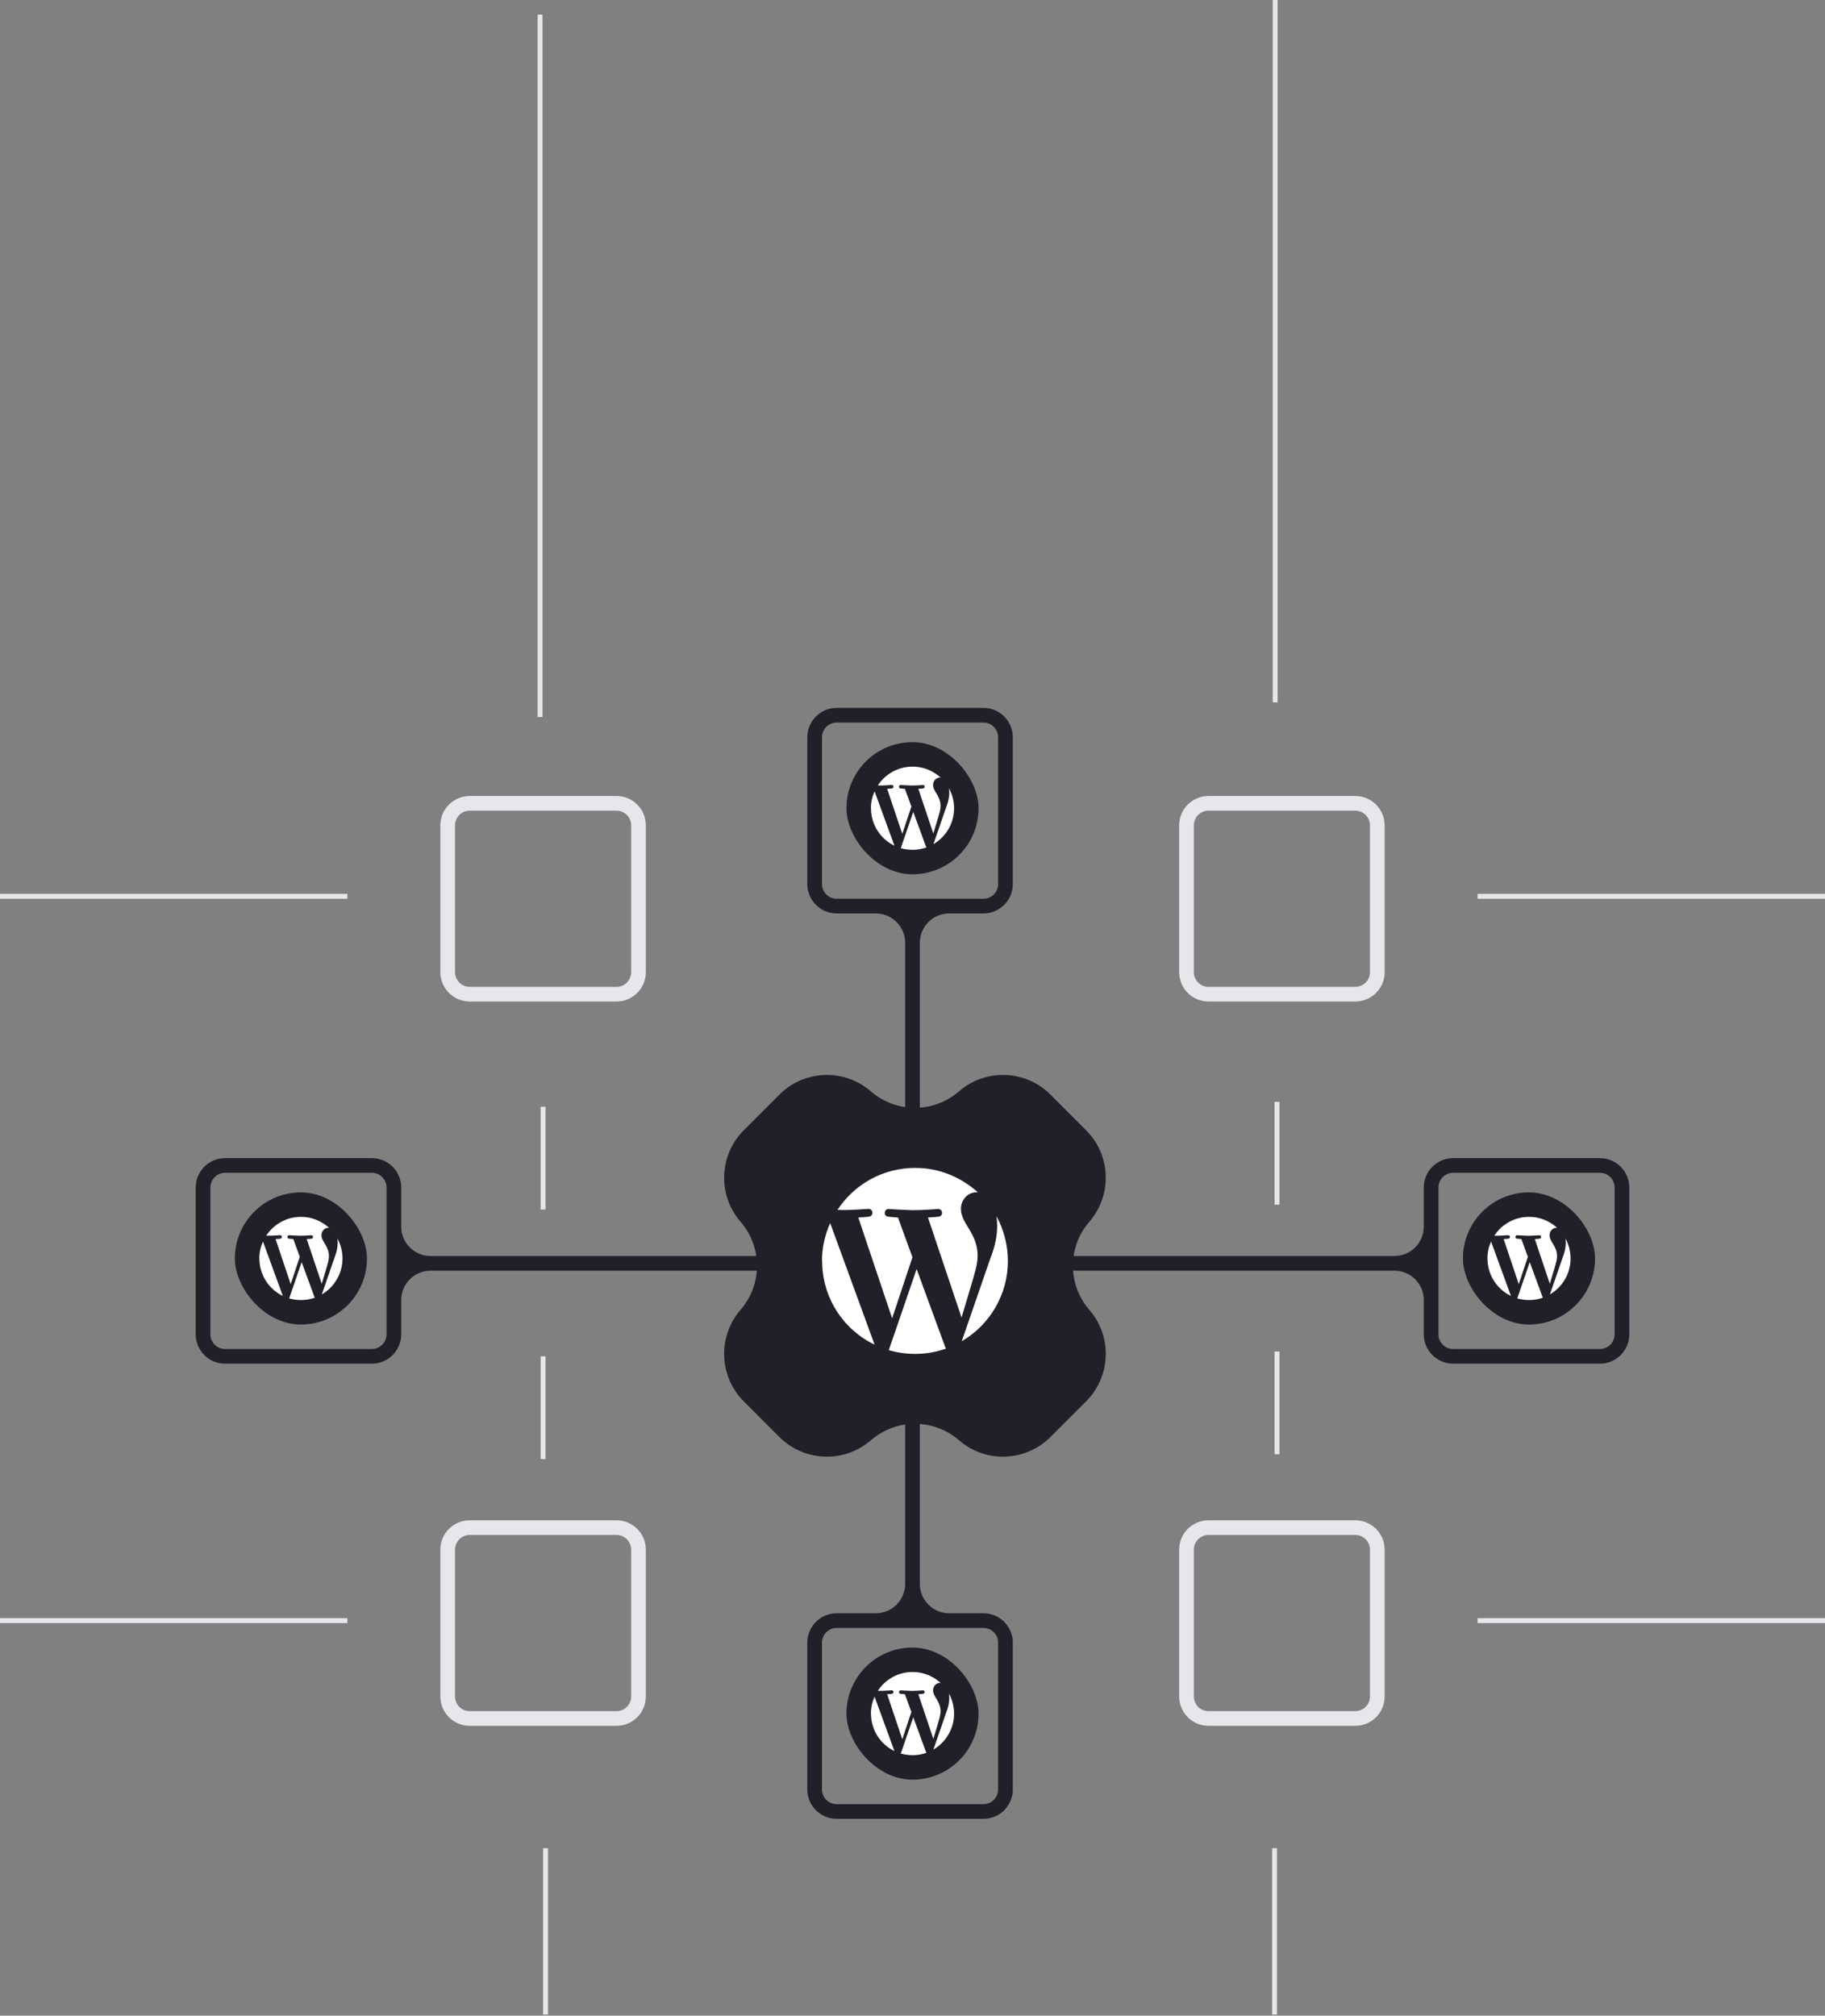 <svg fill="none" height="551" viewBox="0 0 499 551" width="499" xmlns="http://www.w3.org/2000/svg"><rect x="0" y="0" width="499" height="551" fill="#808080" stroke="none"/><path clip-rule="evenodd" d="m168.563 221.606h-40.134c-2.216 0-4.013 1.797-4.013 4.013v40.134c0 2.217 1.797 4.014 4.013 4.014h40.134c2.217 0 4.014-1.797 4.014-4.014v-40.134c0-2.216-1.797-4.013-4.014-4.013zm-40.134-4.013c-4.433 0-8.027 3.593-8.027 8.026v40.134c0 4.433 3.594 8.027 8.027 8.027h40.134c4.433 0 8.027-3.594 8.027-8.027v-40.134c0-4.433-3.594-8.026-8.027-8.026z" fill="#e7e6eb" fill-rule="evenodd"/><path clip-rule="evenodd" d="m370.571 221.606h-40.134c-2.217 0-4.013 1.797-4.013 4.013v40.134c0 2.217 1.796 4.014 4.013 4.014h40.134c2.217 0 4.013-1.797 4.013-4.014v-40.134c0-2.216-1.796-4.013-4.013-4.013zm-40.134-4.013c-4.434 0-8.027 3.593-8.027 8.026v40.134c0 4.433 3.593 8.027 8.027 8.027h40.134c4.433 0 8.027-3.594 8.027-8.027v-40.134c0-4.433-3.594-8.026-8.027-8.026z" fill="#e7e6eb" fill-rule="evenodd"/><path clip-rule="evenodd" d="m168.563 419.601h-40.134c-2.216 0-4.013 1.796-4.013 4.013v40.134c0 2.217 1.797 4.013 4.013 4.013h40.134c2.217 0 4.014-1.796 4.014-4.013v-40.134c0-2.217-1.797-4.013-4.014-4.013zm-40.134-4.014c-4.433 0-8.027 3.593-8.027 8.027v40.134c0 4.433 3.594 8.027 8.027 8.027h40.134c4.433 0 8.027-3.594 8.027-8.027v-40.134c0-4.434-3.594-8.027-8.027-8.027z" fill="#e7e6eb" fill-rule="evenodd"/><path clip-rule="evenodd" d="m370.571 419.601h-40.134c-2.217 0-4.013 1.796-4.013 4.013v40.134c0 2.217 1.796 4.013 4.013 4.013h40.134c2.217 0 4.013-1.796 4.013-4.013v-40.134c0-2.217-1.796-4.013-4.013-4.013zm-40.134-4.014c-4.434 0-8.027 3.593-8.027 8.027v40.134c0 4.433 3.593 8.027 8.027 8.027h40.134c4.433 0 8.027-3.594 8.027-8.027v-40.134c0-4.434-3.594-8.027-8.027-8.027z" fill="#e7e6eb" fill-rule="evenodd"/><path clip-rule="evenodd" d="m224.751 241.673v-40.134c0-2.217 1.797-4.014 4.013-4.014h40.134c2.217 0 4.014 1.797 4.014 4.014v40.134c0 2.217-1.797 4.013-4.014 4.013h-40.134c-2.216 0-4.013-1.796-4.013-4.013zm4.013 8.027c-4.433 0-8.027-3.594-8.027-8.027v-40.134c0-4.433 3.594-8.027 8.027-8.027h40.134c4.434 0 8.027 3.594 8.027 8.027v40.134c0 4.433-3.593 8.027-8.027 8.027h-9.364c-4.434 0-8.027 3.593-8.027 8.027v77.592c0 4.434 3.593 8.027 8.027 8.027h121.74c4.433 0 8.026-3.593 8.026-8.027v-10.702c0-4.434 3.594-8.027 8.027-8.027h40.134c4.434 0 8.027 3.593 8.027 8.027v40.134c0 4.433-3.593 8.026-8.027 8.026h-40.134c-4.433 0-8.027-3.593-8.027-8.026v-9.365c0-4.433-3.593-8.027-8.026-8.027h-121.74c-4.434 0-8.027 3.594-8.027 8.027v77.593c0 4.433 3.593 8.026 8.027 8.026h9.364c4.434 0 8.027 3.594 8.027 8.027v40.134c0 4.434-3.593 8.027-8.027 8.027h-40.134c-4.433 0-8.027-3.593-8.027-8.027v-40.134c0-4.433 3.594-8.027 8.027-8.027h10.703c4.433 0 8.026-3.593 8.026-8.026v-77.593c0-4.433-3.593-8.027-8.026-8.027h-121.74c-4.433 0-8.027 3.594-8.027 8.027v9.365c0 4.433-3.594 8.026-8.027 8.026h-40.134c-4.433 0-8.027-3.593-8.027-8.026v-40.134c0-4.434 3.594-8.027 8.027-8.027h40.134c4.433 0 8.027 3.593 8.027 8.027v10.702c0 4.434 3.594 8.027 8.027 8.027h121.74c4.433 0 8.026-3.593 8.026-8.027v-77.592c0-4.434-3.593-8.027-8.026-8.027zm-167.225 70.903h40.134c2.217 0 4.013 1.797 4.013 4.014v40.134c0 2.216-1.796 4.013-4.013 4.013h-40.134c-2.216 0-4.013-1.797-4.013-4.013v-40.134c0-2.217 1.797-4.014 4.013-4.014zm335.788 0h40.134c2.217 0 4.014 1.797 4.014 4.014v40.134c0 2.216-1.797 4.013-4.014 4.013h-40.134c-2.217 0-4.013-1.797-4.013-4.013v-40.134c0-2.217 1.796-4.014 4.013-4.014zm-172.576 128.429v40.134c0 2.217 1.797 4.014 4.013 4.014h40.134c2.217 0 4.014-1.797 4.014-4.014v-40.134c0-2.217-1.797-4.013-4.014-4.013h-40.134c-2.216 0-4.013 1.796-4.013 4.013z" fill="#202028" fill-rule="evenodd"/><path clip-rule="evenodd" d="m296.963 308.96c6.816 6.816 7.204 17.743.888 25.025-5.99 6.907-5.99 17.166 0 24.073 6.316 7.282 5.928 18.209-.888 25.025l-9.732 9.732c-6.817 6.817-17.743 7.205-25.026.888-6.906-5.989-17.166-5.989-24.072 0-7.283 6.317-18.209 5.929-25.026-.888l-9.732-9.732c-6.816-6.816-7.204-17.743-.888-25.025 5.99-6.907 5.99-17.166 0-24.073-6.316-7.282-5.928-18.209.888-25.025l9.732-9.732c6.817-6.817 17.743-7.205 25.026-.888 6.906 5.989 17.166 5.989 24.072 0 7.283-6.317 18.209-5.929 25.026.888zm-48.33 6.882c-.926 0-1.677.751-1.677 1.677v1.987c0 5.338-2.121 10.458-5.896 14.233l-3.174 3.174c-3.774 3.775-8.894 5.895-14.233 5.895h-1.986c-.926 0-1.677.751-1.677 1.678v2.259c0 .927.751 1.678 1.677 1.678h2.454c5.339 0 10.458 2.12 14.233 5.895l2.706 2.706c3.775 3.775 5.896 8.895 5.896 14.234v2.454c0 .926.751 1.677 1.677 1.677h2.26c.926 0 1.677-.751 1.677-1.677v-2.454c0-5.339 2.121-10.459 5.896-14.234l2.706-2.706c3.775-3.775 8.895-5.895 14.233-5.895h2.454c.927 0 1.678-.751 1.678-1.678v-2.259c0-.927-.751-1.678-1.678-1.678h-1.986c-5.339 0-10.458-2.12-14.233-5.895l-3.174-3.174c-3.775-3.775-5.896-8.895-5.896-14.233v-1.987c0-.926-.751-1.677-1.677-1.677z" fill="#202028" fill-rule="evenodd"/><rect fill="#202028" height="72.241" rx="36.121" width="72.241" x="214.048" y="308.563"/><path d="m224.795 344.691c0 10.096 5.827 18.802 14.336 22.883l-12.137-33.23c-1.409 3.124-2.243 6.643-2.243 10.347zm42.529-1.282c0-3.144-1.127-5.319-2.093-7.012-1.287-2.096-2.493-3.869-2.493-5.964 0-2.337 1.768-4.512 4.263-4.512.112 0 .185 0 .37.02-4.558-4.126-10.619-6.72-17.186-6.675-8.87 0-16.673 4.558-21.213 11.485.597 0 1.203 0 1.665.03 2.655 0 6.766-.323 6.766-.323 1.368-.079 1.573 1.945.185 2.131 0 0-1.375.161-2.906.241l9.247 27.541 5.556-16.687-3.955-10.854c-1.367-.08-2.662-.241-2.662-.241-1.369-.081-1.208-2.176.161-2.096 0 0 4.162.278 6.659.324 2.654 0 6.767-.324 6.767-.324 1.368-.079 1.573 1.945.185 2.096 0 0-1.377.161-2.906.241l9.175 27.331 2.533-8.473c1.047-3.569 1.854-6.07 1.854-8.279zm-16.694 3.506-7.618 22.168c2.275.648 4.717 1.019 7.214 1.019 2.957 0 5.792-.511 8.431-1.441-.066-.11-.13-.225-.181-.351zm21.834-14.449c.11.834.185 1.667.185 2.615 0 2.579-.482 5.479-1.931 9.106l-7.755 22.454c7.548-4.407 12.624-12.597 12.624-21.977-.013-4.418-1.17-8.586-3.112-12.17z" fill="#fff"/><rect fill="#202028" height="36.121" rx="18.06" width="36.121" x="400.003" y="325.954"/><path d="m406.712 344.018c0 4.517 2.606 8.412 6.413 10.237l-5.43-14.866c-.63 1.398-1.003 2.972-1.003 4.629zm19.026-.574c0-1.406-.504-2.379-.937-3.136-.575-.938-1.115-1.731-1.115-2.668 0-1.046.791-2.019 1.907-2.019.05 0 .083 0 .166.009-2.039-1.846-4.751-3.006-7.689-2.986-3.968 0-7.459 2.039-9.49 5.138.267 0 .538 0 .745.014 1.188 0 3.027-.145 3.027-.145.612-.036.704.87.083.953 0 0-.615.072-1.3.108l4.136 12.321 2.486-7.466-1.769-4.855c-.612-.036-1.191-.108-1.191-.108-.613-.036-.541-.973.072-.937 0 0 1.862.124 2.979.144 1.187 0 3.027-.144 3.027-.144.612-.036.704.87.083.937 0 0-.616.072-1.3.108l4.105 12.227 1.133-3.791c.468-1.596.829-2.715.829-3.704zm-7.469 1.569-3.408 9.917c1.018.29 2.11.456 3.228.456 1.322 0 2.591-.229 3.772-.645-.03-.048-.059-.1-.082-.157zm9.768-6.464c.049.373.083.746.083 1.17 0 1.154-.216 2.451-.864 4.074l-3.469 10.045c3.376-1.972 5.648-5.636 5.648-9.832-.006-1.976-.524-3.841-1.393-5.444z" fill="#fff"/><rect fill="#202028" height="36.121" rx="18.06" width="36.121" x="64.214" y="325.954"/><path d="m70.923 344.018c0 4.517 2.607 8.412 6.413 10.237l-5.43-14.866c-.63 1.398-1.003 2.972-1.003 4.629zm19.026-.574c0-1.406-.504-2.379-.937-3.136-.576-.938-1.115-1.731-1.115-2.668 0-1.046.791-2.019 1.907-2.019.05 0 .083 0 .166.009-2.039-1.846-4.75-3.006-7.688-2.986-3.969 0-7.459 2.039-9.49 5.138.267 0 .538 0 .745.014 1.188 0 3.027-.145 3.027-.145.612-.036.703.87.083.953 0 0-.615.072-1.3.108l4.136 12.321 2.486-7.466-1.769-4.855c-.612-.036-1.191-.108-1.191-.108-.612-.036-.54-.973.072-.937 0 0 1.862.124 2.979.144 1.188 0 3.027-.144 3.027-.144.612-.036.703.87.083.937 0 0-.616.072-1.3.108l4.104 12.227 1.133-3.791c.468-1.596.829-2.715.829-3.704zm-7.468 1.569-3.408 9.917c1.018.29 2.11.456 3.227.456 1.323 0 2.591-.229 3.772-.645-.03-.048-.058-.1-.081-.157zm9.768-6.464c.049.373.083.746.083 1.17 0 1.154-.216 2.451-.864 4.074l-3.47 10.045c3.377-1.972 5.648-5.636 5.648-9.832-.006-1.976-.523-3.841-1.392-5.444z" fill="#fff"/><rect fill="#202028" height="36.121" rx="18.06" width="36.121" x="231.439" y="202.877"/><path d="m238.148 220.94c0 4.517 2.607 8.412 6.414 10.238l-5.43-14.867c-.63 1.398-1.004 2.972-1.004 4.629zm19.026-.573c0-1.407-.504-2.38-.936-3.137-.576-.938-1.115-1.731-1.115-2.668 0-1.046.791-2.019 1.907-2.019.05 0 .082 0 .165.009-2.039-1.846-4.75-3.006-7.688-2.986-3.968 0-7.459 2.039-9.49 5.138.267 0 .538 0 .745.014 1.188 0 3.027-.145 3.027-.145.612-.036.703.87.082.953 0 0-.615.072-1.3.108l4.137 12.321 2.486-7.465-1.77-4.856c-.611-.036-1.191-.108-1.191-.108-.612-.036-.54-.973.072-.937 0 0 1.862.124 2.979.144 1.188 0 3.028-.144 3.028-.144.612-.036.703.87.083.937 0 0-.616.072-1.3.108l4.104 12.227 1.133-3.791c.469-1.596.83-2.715.83-3.703zm-7.468 1.568-3.408 9.918c1.018.29 2.11.455 3.227.455 1.323 0 2.591-.228 3.772-.644-.03-.049-.058-.101-.081-.157zm9.768-6.464c.049.373.083.746.083 1.17 0 1.154-.216 2.451-.864 4.074l-3.47 10.045c3.377-1.972 5.648-5.635 5.648-9.832-.006-1.976-.523-3.841-1.392-5.444z" fill="#fff"/><rect fill="#202028" height="36.121" rx="18.06" width="36.121" x="231.439" y="450.37"/><path d="m238.148 468.434c0 4.516 2.607 8.411 6.414 10.237l-5.43-14.866c-.63 1.397-1.004 2.972-1.004 4.629zm19.026-.574c0-1.406-.504-2.379-.936-3.137-.576-.937-1.115-1.73-1.115-2.668 0-1.045.791-2.019 1.907-2.019.05 0 .082 0 .165.01-2.039-1.846-4.75-3.007-7.688-2.987-3.968 0-7.459 2.039-9.49 5.138.267 0 .538 0 .745.014 1.188 0 3.027-.145 3.027-.145.612-.035.703.871.082.953 0 0-.615.073-1.3.109l4.137 12.32 2.486-7.465-1.77-4.855c-.611-.036-1.191-.109-1.191-.109-.612-.036-.54-.973.072-.937 0 0 1.862.124 2.979.145 1.188 0 3.028-.145 3.028-.145.612-.035.703.87.083.937 0 0-.616.073-1.3.109l4.104 12.226 1.133-3.79c.469-1.597.83-2.715.83-3.704zm-7.468 1.569-3.408 9.917c1.018.29 2.11.456 3.227.456 1.323 0 2.591-.229 3.772-.645-.03-.049-.058-.101-.081-.157zm9.768-6.464c.049.373.083.746.083 1.169 0 1.154-.216 2.452-.864 4.074l-3.47 10.045c3.377-1.971 5.648-5.635 5.648-9.832-.006-1.976-.523-3.84-1.392-5.444z" fill="#fff"/><g stroke="#e7e6eb" stroke-width="1.338"><path d="m0 245.017h94.984"/><path d="m404.016 245.017h94.984"/><path d="m147.669 4v192"/><path d="m148.496 302.543v28.094"/><path d="m148.496 370.771v28.093"/><path d="m149.165 505.22v45.485"/><path d="m348.669 0v192"/><path d="m349.166 301.205v28.094"/><path d="m349.166 369.433v28.094"/><path d="m348.497 505.22v45.485"/><path d="m0 443.012h94.984"/><path d="m404.016 443.012h94.984"/></g></svg>